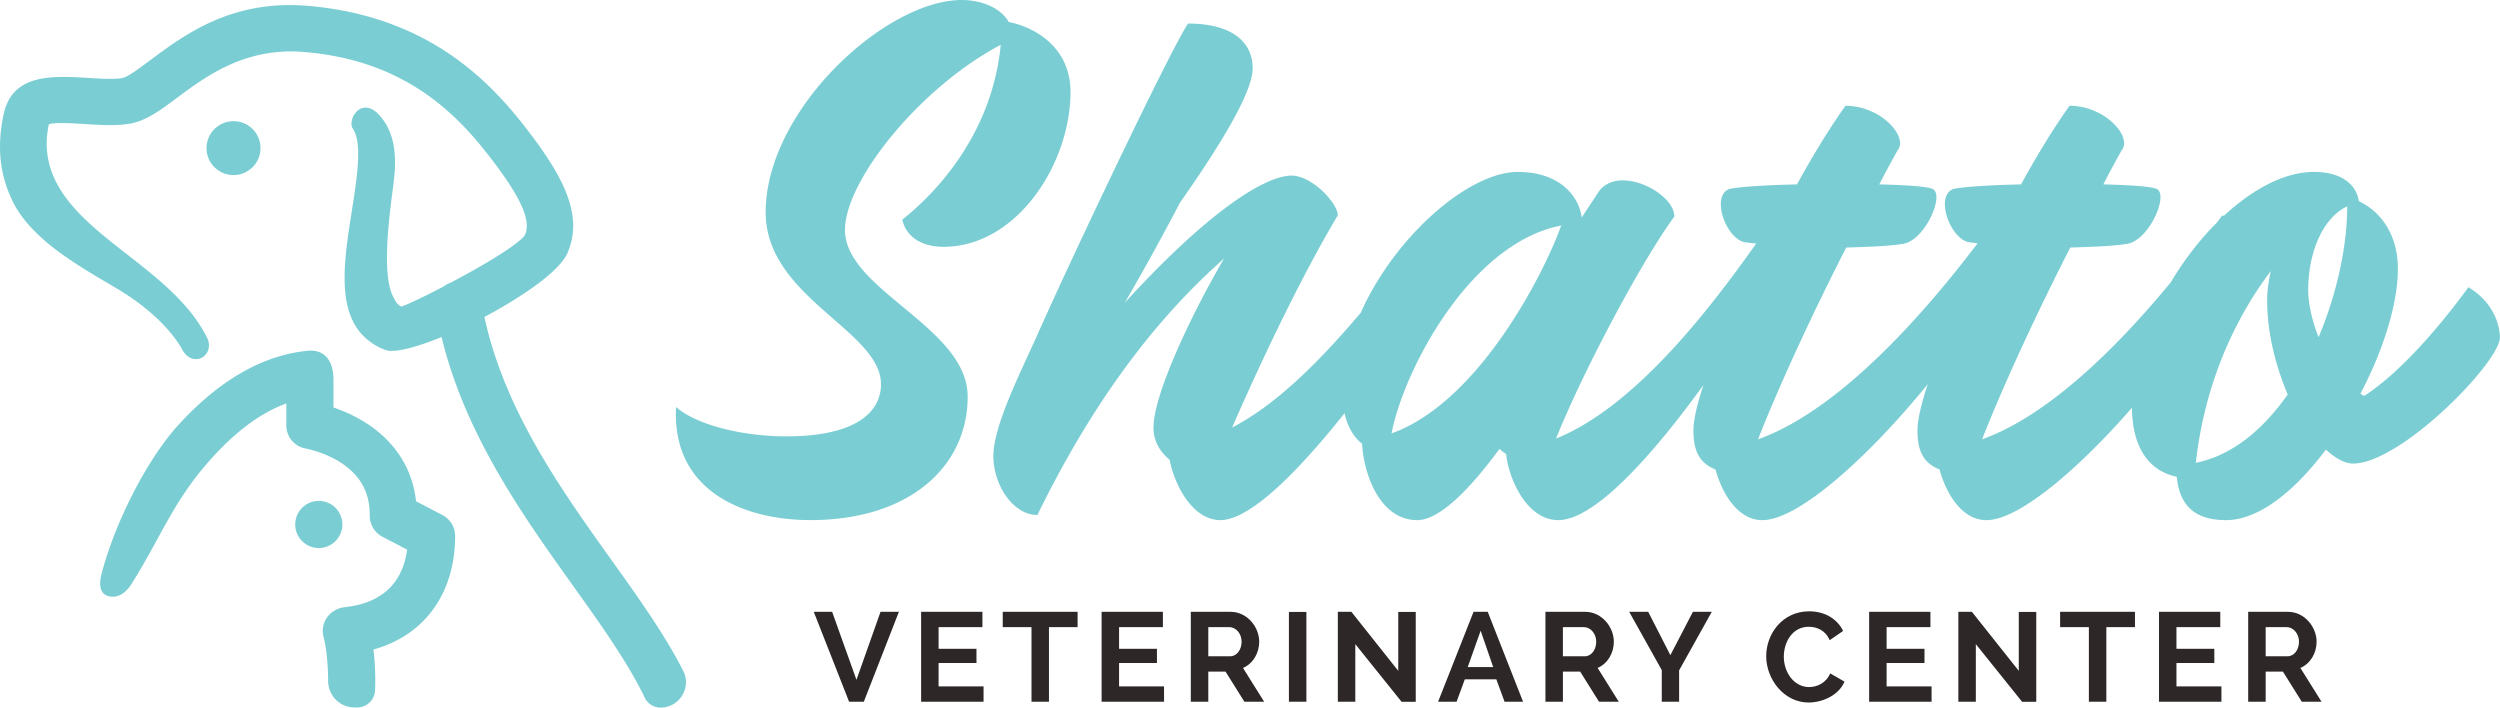 <svg xmlns="http://www.w3.org/2000/svg" xmlns:xlink="http://www.w3.org/1999/xlink" id="Layer_1" x="0" y="0" version="1.1" viewBox="0 0 247.663 70.098" xml:space="preserve"><style>.st0{fill:#7aced3}.st1{fill:#2d2727}</style><g><g><path d="M83.709 22.778c0-4.876 7.423-14.118 15.428-18.339-.8 8.369-5.894 14.263-9.751 17.319.364 1.674 1.892 2.693 4.075 2.693 7.277 0 12.589-8.223 12.589-15.355 0-4.366-3.493-6.404-6.113-6.913C99.064.655 97.026 0 95.28 0c-7.568 0-19.43 10.916-19.43 21.031 0 8.442 11.425 11.716 11.425 17.029 0 2.62-2.256 5.167-9.387 5.167-4.439 0-8.951-1.165-10.916-2.911-.437 8.369 6.767 11.207 13.317 11.207 9.897 0 15.573-5.385 15.573-12.226 0-6.913-12.153-10.552-12.153-16.519zM244.534 28.454c-3.493 4.803-7.35 8.878-10.334 10.77l-.364-.218c2.256-4.294 3.711-8.878 3.711-12.371 0-3.202-1.528-5.604-3.857-6.695-.364-2.111-2.329-2.911-4.439-2.911-2.928 0-6.103 1.707-8.963 4.37a2.069 2.069 0 00-.133-.076c-.15.21-.324.447-.489.674-1.719 1.712-3.303 3.76-4.625 5.98-4.99 6.045-11.922 13.133-18.682 15.54 2.256-5.749 5.749-13.172 8.733-18.993 2.255-.073 4.293-.145 5.603-.364 2.111-.291 4.075-4.584 3.056-5.385-.364-.291-2.547-.436-5.385-.509.946-1.82 1.674-3.129 1.892-3.493.873-1.309-1.746-4.293-5.24-4.293-1.455 2.037-3.129 4.73-4.803 7.787-3.493.073-6.404.291-6.841.509-1.674.874-.073 5.094 1.82 5.24.231.029.477.055.722.079-4.902 6.472-13.458 16.47-21.753 19.423 2.256-5.749 5.749-13.172 8.733-18.993 2.255-.073 4.293-.145 5.603-.364 2.11-.291 4.075-4.584 3.056-5.385-.364-.291-2.547-.436-5.385-.509.946-1.82 1.674-3.129 1.892-3.493.873-1.309-1.746-4.293-5.24-4.293-1.455 2.037-3.129 4.73-4.803 7.787-3.493.073-6.404.291-6.841.509-1.674.874-.073 5.094 1.82 5.24.315.039.65.076.985.104-4.467 6.303-11.926 16.139-19.832 19.326 2.838-7.059 8.732-17.975 11.716-21.977.073-2.329-5.531-5.24-7.496-2.474l-1.674 2.547c-.291-2.183-2.256-4.512-6.331-4.512-4.849 0-12.185 6.363-15.566 13.959-3.776 4.441-8.123 8.975-12.742 11.366 3.347-7.641 7.132-15.428 10.479-21.031-.073-1.31-2.62-3.93-4.585-3.93-2.475 0-7.933 3.202-16.52 12.589a251.662 251.662 0 005.458-9.897c3.93-5.603 7.205-10.916 7.205-13.317 0-2.911-2.475-4.439-6.404-4.439-1.746 2.62-11.352 22.778-15.063 31.146-1.601 3.566-4.221 8.733-4.221 11.716 0 2.766 1.892 5.822 4.366 5.822 6.258-12.807 12.881-20.449 18.484-25.397-3.275 5.603-6.986 13.463-6.986 16.738 0 1.383.655 2.401 1.601 3.202.51 2.62 2.329 5.967 5.021 5.967 2.978 0 7.79-4.91 12.303-10.587.29 1.29.866 2.337 1.743 3.019.145 2.984 1.746 7.568 5.458 7.568 2.183 0 5.167-2.984 8.151-7.059.218.218.436.364.655.509.291 2.62 2.11 6.55 5.166 6.55 3.612 0 9.331-6.402 14.383-13.382-.624 1.895-.993 3.461-.993 4.503 0 1.892.51 3.202 2.183 3.857.655 2.401 2.256 5.094 4.73 5.022 3.616-.087 10.544-6.384 16.304-13.469-.642 1.934-1.022 3.532-1.022 4.59 0 1.892.51 3.202 2.183 3.857.655 2.401 2.256 5.094 4.73 5.022 3.213-.078 9.04-5.056 14.34-11.133.022 3.955 1.688 6.261 4.435 6.84.218 2.256 1.237 4.294 4.875 4.294 3.275 0 6.841-2.911 9.897-6.986.946.873 1.892 1.382 2.692 1.382 4.73 0 14.555-10.042 14.555-12.517-.071-1.895-1.162-3.787-3.127-4.951zM137.851 42.936c1.237-6.332 7.787-18.848 16.81-20.595-1.6 4.512-8.077 17.466-16.81 20.595zm79.684 2.91c.873-8.005 4.002-14.481 7.423-18.993-.219.946-.364 1.965-.364 2.911 0 3.275.873 6.549 2.038 9.315-2.402 3.42-5.458 6.039-9.097 6.767zm12.153-12.444c-.655-1.674-1.092-3.493-1.019-5.094.146-4.148 1.892-6.986 3.857-7.859 0 3.93-1.019 8.66-2.838 12.953z" class="st0"/></g><g><g><path d="M82.436 60.61l2.409 6.739 2.384-6.739h1.82l-3.476 8.91h-1.456l-3.501-8.91h1.82zM97.437 68.001v1.518h-6.186v-8.91h6.073v1.518h-4.342v2.146h3.752v1.406h-3.752V68h4.455zM106.752 62.128h-2.836v7.391h-1.731v-7.391h-2.849V60.61h7.416v1.518zM115.316 68.001v1.518h-6.186v-8.91h6.073v1.518h-4.342v2.146h3.752v1.406h-3.752V68h4.455zM117.968 69.52v-8.91h3.94c1.644 0 2.836 1.506 2.836 2.962 0 1.141-.627 2.184-1.606 2.597l2.096 3.35h-1.957l-1.87-2.987H119.7v2.987h-1.732zm1.732-4.505h2.171c.64 0 1.129-.64 1.129-1.443 0-.829-.59-1.444-1.205-1.444H119.7v2.887zM127.687 69.52v-8.897h1.731v8.897h-1.731zM134.264 63.81v5.71h-1.731v-8.91h1.343l4.643 5.848v-5.834h1.732v8.897h-1.405l-4.582-5.711zM142.464 69.52l3.514-8.91h1.405l3.501 8.91h-1.833l-.815-2.221h-3.125l-.816 2.221h-1.831zm4.217-7.04l-1.28 3.602h2.522l-1.242-3.602zM153.099 69.52v-8.91h3.94c1.644 0 2.836 1.506 2.836 2.962 0 1.141-.627 2.184-1.606 2.597l2.096 3.35h-1.957l-1.87-2.987h-1.707v2.987h-1.732zm1.731-4.505h2.171c.64 0 1.129-.64 1.129-1.443 0-.829-.59-1.444-1.205-1.444h-2.096v2.887zM163.28 60.61l2.196 4.292 2.234-4.292h1.869l-3.237 5.798v3.112h-1.719v-3.137l-3.225-5.773h1.882zM179.237 60.56c1.581 0 2.799.791 3.35 1.945l-1.33.916c-.414-1.003-1.318-1.33-2.071-1.33-1.644 0-2.472 1.544-2.472 2.962 0 1.581 1.029 3.011 2.51 3.011.765 0 1.681-.388 2.083-1.355l1.418.815c-.54 1.33-2.158 2.071-3.552 2.071-2.472 0-4.204-2.335-4.204-4.593.002-2.171 1.57-4.442 4.268-4.442zM191.352 68.001v1.518h-6.186v-8.91h6.073v1.518h-4.342v2.146h3.752v1.406h-3.752V68h4.455zM195.736 63.81v5.71h-1.731v-8.91h1.343l4.643 5.848v-5.834h1.732v8.897h-1.405l-4.582-5.711zM211.502 62.128h-2.836v7.391h-1.731v-7.391h-2.849V60.61h7.416v1.518zM220.066 68.001v1.518h-6.186v-8.91h6.073v1.518h-4.342v2.146h3.752v1.406h-3.752V68h4.455zM222.718 69.52v-8.91h3.94c1.644 0 2.836 1.506 2.836 2.962 0 1.141-.627 2.184-1.606 2.597l2.096 3.35h-1.957l-1.87-2.987h-1.707v2.987h-1.732zm1.732-4.505h2.171c.64 0 1.129-.64 1.129-1.443 0-.829-.59-1.444-1.205-1.444h-2.096v2.887z" class="st1"/></g></g><g><path d="M31.582 49.62a2.339 2.339 0 012.336 2.336 2.339 2.339 0 01-2.336 2.336 2.339 2.339 0 01-2.336-2.336 2.34 2.34 0 012.336-2.336zM22.994 17.34a2.657 2.657 0 01-1.846-.88 2.65 2.65 0 01-.683-1.928 2.676 2.676 0 014.653-1.652c.478.531.721 1.216.684 1.928a2.65 2.65 0 01-.878 1.846 2.656 2.656 0 01-1.93.686z" class="st0"/><path d="M.366 11.291c.877-4.038 4.893-3.788 8.44-3.568 1.233.076 2.508.156 3.309.009.521-.095 1.604-.9 2.76-1.761C18.289 3.428 22.961-.057 30.488.579c4.834.407 9.188 1.774 12.943 4.063 2.969 1.809 5.629 4.216 8.132 7.359 2.22 2.788 3.615 4.935 4.39 6.757 1.001 2.355 1.093 4.344.288 6.257-.902 2.141-5.49 4.863-7.421 5.933-.275.153-.553.303-.832.451 2.008 9.274 7.606 17.107 12.563 24.044 2.732 3.825 5.313 7.437 7.133 11.019a2.474 2.474 0 01-.101 2.432 2.505 2.505 0 01-2.148 1.204 1.733 1.733 0 01-1.567-.993c-1.696-3.518-4.423-7.332-7.061-11.023-5.024-7.031-10.707-14.985-13.065-24.694-1.806.736-4.545 1.695-5.615 1.268-5.112-2.045-4.183-7.963-3.284-13.692.534-3.399 1.085-6.914.078-8.266-.269-.509.027-1.405.596-1.808.287-.204 1.062-.563 2.026.48 1.353 1.466 1.825 3.511 1.485 6.436-.036.309-.084.681-.138 1.102-.361 2.799-1.113 8.623.154 10.655.168.394.399.658.706.805.345-.09 1.692-.677 4.244-2.01a2.02 2.02 0 01.66-.358c.633-.337 1.288-.692 1.94-1.054 3.485-1.933 5.237-3.255 5.427-3.709.291-.69.199-1.544-.286-2.687-.607-1.427-1.802-3.238-3.762-5.698-2.163-2.717-4.43-4.778-6.93-6.302-3.177-1.936-6.754-3.049-10.936-3.4-5.807-.483-9.678 2.394-12.506 4.498-1.657 1.234-3.088 2.3-4.662 2.587-1.373.251-2.917.155-4.411.062-1.235-.077-3.28-.205-3.693.027-1.235 5.857 3.305 9.401 7.698 12.831 3.137 2.448 6.38 4.979 8.037 8.425.353.861-.059 1.611-.626 1.88-.574.271-1.382.118-1.897-.837-.402-.745-2.047-3.378-6.324-5.949-.37-.223-.755-.45-1.151-.684-3.148-1.859-7.065-4.172-9.005-7.452C.013 17.75-.38 14.725.366 11.291z" class="st0"/><path d="M17.457 42.335l.002-.003c4.115-4.588 8.495-7.139 13.021-7.582.717-.07 1.303.099 1.739.496.542.493.817 1.304.817 2.41v2.71c1.632.556 3.825 1.593 5.543 3.46 1.504 1.634 2.391 3.596 2.637 5.832l2.615 1.366a2.322 2.322 0 011.249 1.977.405.405 0 01.009.086c0 3.23-.979 6.025-2.832 8.083-1.361 1.513-3.128 2.579-5.257 3.171.116 1.008.177 2.071.177 3.097 0 .323-.008.645-.023.962a1.767 1.767 0 01-1.777 1.684h-.021l-.288-.003c-1.415-.015-2.565-1.19-2.563-2.643 0-1.622-.179-3.333-.459-4.373a2.288 2.288 0 01.091-1.421c.324-.813 1.113-1.399 2.01-1.494 2.018-.213 3.579-.92 4.642-2.101.828-.92 1.346-2.13 1.542-3.6L37.939 53.2a2.341 2.341 0 01-1.311-2.123c.021-1.626-.477-3.003-1.481-4.093-1.477-1.605-3.663-2.284-4.807-2.541a2.322 2.322 0 01-1.976-2.308v-2.162c-2.244.808-4.507 2.392-6.736 4.717-2.966 3.091-4.468 5.842-6.059 8.755-.775 1.419-1.576 2.886-2.581 4.463-.774 1.214-1.754 1.36-2.41 1.093-.445-.182-.893-.709-.506-2.192 1.306-5.011 4.411-11.098 7.385-14.474z" class="st0"/></g></g></svg>